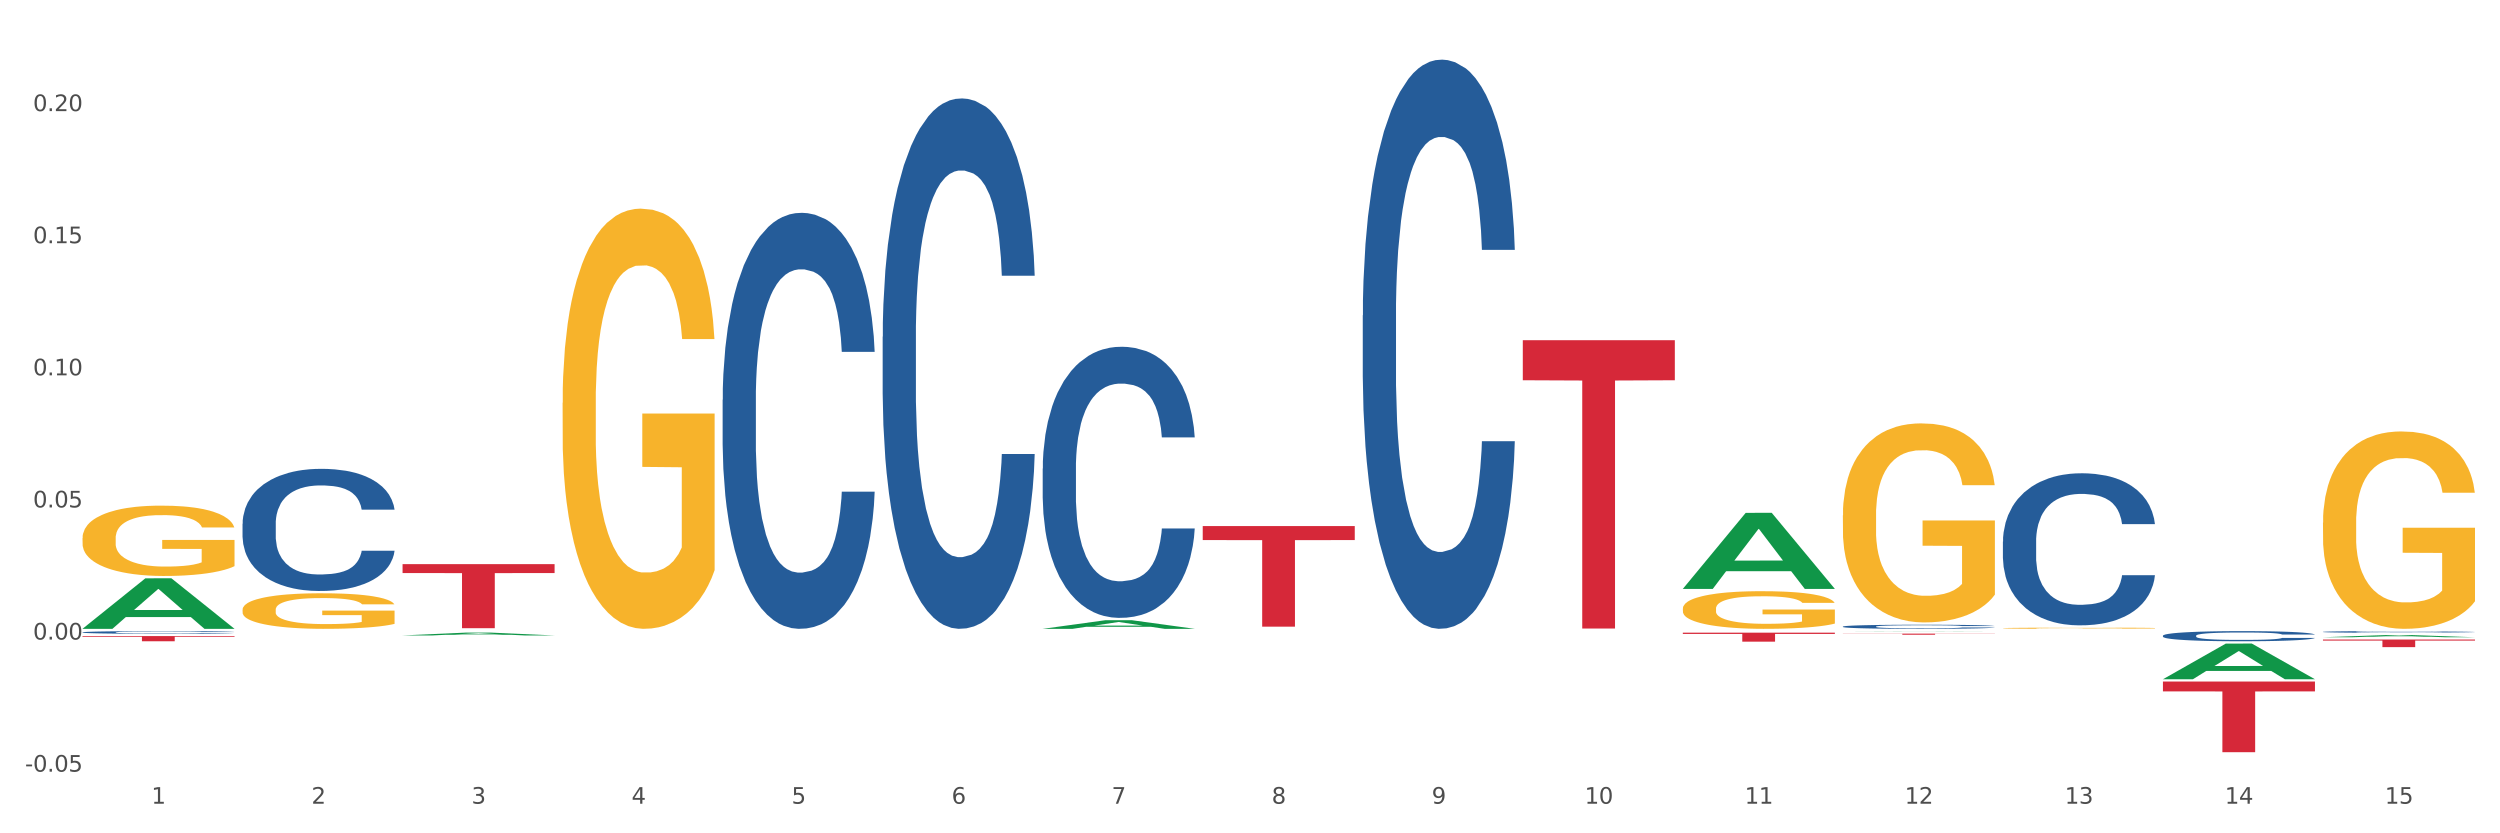 <?xml version="1.0" encoding="utf-8" standalone="no"?>
<!DOCTYPE svg PUBLIC "-//W3C//DTD SVG 1.1//EN"
  "http://www.w3.org/Graphics/SVG/1.1/DTD/svg11.dtd">
<svg xmlns:xlink="http://www.w3.org/1999/xlink" width="1080pt" height="360pt" viewBox="0 0 1080 360" xmlns="http://www.w3.org/2000/svg" version="1.1">
 <rect x="0" y="0" width="1080" height="360" fill="#333333" stroke="none"/>
 <defs>
  <style type="text/css">*{stroke-linejoin: round; stroke-linecap: butt}</style>
 </defs>
 <g id="figure_1">
  <g id="patch_1">
   <path d="M 0 360 
L 1080 360 
L 1080 0 
L 0 0 
z
" style="fill: #ffffff; stroke: #ffffff; stroke-linejoin: miter"/>
  </g>
  <g id="axes_1">
   <g id="matplotlib.axis_1">
    <g id="xtick_1">
     <g id="text_1">
      <!-- 1 -->
      <g style="fill: #4d4d4d" transform="translate(65.423 347.204) scale(0.096 -0.096)">
       <defs>
        <path id="DejaVuSans-31" d="M 794 531 
L 1825 531 
L 1825 4091 
L 703 3866 
L 703 4441 
L 1819 4666 
L 2450 4666 
L 2450 531 
L 3481 531 
L 3481 0 
L 794 0 
L 794 531 
z
" transform="scale(0.016)"/>
       </defs>
       <use xlink:href="#DejaVuSans-31"/>
      </g>
     </g>
    </g>
    <g id="xtick_2">
     <g id="text_2">
      <!-- 2 -->
      <g style="fill: #4d4d4d" transform="translate(134.558 347.204) scale(0.096 -0.096)">
       <defs>
        <path id="DejaVuSans-32" d="M 1228 531 
L 3431 531 
L 3431 0 
L 469 0 
L 469 531 
Q 828 903 1448 1529 
Q 2069 2156 2228 2338 
Q 2531 2678 2651 2914 
Q 2772 3150 2772 3378 
Q 2772 3750 2511 3984 
Q 2250 4219 1831 4219 
Q 1534 4219 1204 4116 
Q 875 4013 500 3803 
L 500 4441 
Q 881 4594 1212 4672 
Q 1544 4750 1819 4750 
Q 2544 4750 2975 4387 
Q 3406 4025 3406 3419 
Q 3406 3131 3298 2873 
Q 3191 2616 2906 2266 
Q 2828 2175 2409 1742 
Q 1991 1309 1228 531 
z
" transform="scale(0.016)"/>
       </defs>
       <use xlink:href="#DejaVuSans-32"/>
      </g>
     </g>
    </g>
    <g id="xtick_3">
     <g id="text_3">
      <!-- 3 -->
      <g style="fill: #4d4d4d" transform="translate(203.693 347.204) scale(0.096 -0.096)">
       <defs>
        <path id="DejaVuSans-33" d="M 2597 2516 
Q 3050 2419 3304 2112 
Q 3559 1806 3559 1356 
Q 3559 666 3084 287 
Q 2609 -91 1734 -91 
Q 1441 -91 1130 -33 
Q 819 25 488 141 
L 488 750 
Q 750 597 1062 519 
Q 1375 441 1716 441 
Q 2309 441 2620 675 
Q 2931 909 2931 1356 
Q 2931 1769 2642 2001 
Q 2353 2234 1838 2234 
L 1294 2234 
L 1294 2753 
L 1863 2753 
Q 2328 2753 2575 2939 
Q 2822 3125 2822 3475 
Q 2822 3834 2567 4026 
Q 2313 4219 1838 4219 
Q 1578 4219 1281 4162 
Q 984 4106 628 3988 
L 628 4550 
Q 988 4650 1302 4700 
Q 1616 4750 1894 4750 
Q 2613 4750 3031 4423 
Q 3450 4097 3450 3541 
Q 3450 3153 3228 2886 
Q 3006 2619 2597 2516 
z
" transform="scale(0.016)"/>
       </defs>
       <use xlink:href="#DejaVuSans-33"/>
      </g>
     </g>
    </g>
    <g id="xtick_4">
     <g id="text_4">
      <!-- 4 -->
      <g style="fill: #4d4d4d" transform="translate(272.827 347.204) scale(0.096 -0.096)">
       <defs>
        <path id="DejaVuSans-34" d="M 2419 4116 
L 825 1625 
L 2419 1625 
L 2419 4116 
z
M 2253 4666 
L 3047 4666 
L 3047 1625 
L 3713 1625 
L 3713 1100 
L 3047 1100 
L 3047 0 
L 2419 0 
L 2419 1100 
L 313 1100 
L 313 1709 
L 2253 4666 
z
" transform="scale(0.016)"/>
       </defs>
       <use xlink:href="#DejaVuSans-34"/>
      </g>
     </g>
    </g>
    <g id="xtick_5">
     <g id="text_5">
      <!-- 5 -->
      <g style="fill: #4d4d4d" transform="translate(341.962 347.204) scale(0.096 -0.096)">
       <defs>
        <path id="DejaVuSans-35" d="M 691 4666 
L 3169 4666 
L 3169 4134 
L 1269 4134 
L 1269 2991 
Q 1406 3038 1543 3061 
Q 1681 3084 1819 3084 
Q 2600 3084 3056 2656 
Q 3513 2228 3513 1497 
Q 3513 744 3044 326 
Q 2575 -91 1722 -91 
Q 1428 -91 1123 -41 
Q 819 9 494 109 
L 494 744 
Q 775 591 1075 516 
Q 1375 441 1709 441 
Q 2250 441 2565 725 
Q 2881 1009 2881 1497 
Q 2881 1984 2565 2268 
Q 2250 2553 1709 2553 
Q 1456 2553 1204 2497 
Q 953 2441 691 2322 
L 691 4666 
z
" transform="scale(0.016)"/>
       </defs>
       <use xlink:href="#DejaVuSans-35"/>
      </g>
     </g>
    </g>
    <g id="xtick_6">
     <g id="text_6">
      <!-- 6 -->
      <g style="fill: #4d4d4d" transform="translate(411.096 347.204) scale(0.096 -0.096)">
       <defs>
        <path id="DejaVuSans-36" d="M 2113 2584 
Q 1688 2584 1439 2293 
Q 1191 2003 1191 1497 
Q 1191 994 1439 701 
Q 1688 409 2113 409 
Q 2538 409 2786 701 
Q 3034 994 3034 1497 
Q 3034 2003 2786 2293 
Q 2538 2584 2113 2584 
z
M 3366 4563 
L 3366 3988 
Q 3128 4100 2886 4159 
Q 2644 4219 2406 4219 
Q 1781 4219 1451 3797 
Q 1122 3375 1075 2522 
Q 1259 2794 1537 2939 
Q 1816 3084 2150 3084 
Q 2853 3084 3261 2657 
Q 3669 2231 3669 1497 
Q 3669 778 3244 343 
Q 2819 -91 2113 -91 
Q 1303 -91 875 529 
Q 447 1150 447 2328 
Q 447 3434 972 4092 
Q 1497 4750 2381 4750 
Q 2619 4750 2861 4703 
Q 3103 4656 3366 4563 
z
" transform="scale(0.016)"/>
       </defs>
       <use xlink:href="#DejaVuSans-36"/>
      </g>
     </g>
    </g>
    <g id="xtick_7">
     <g id="text_7">
      <!-- 7 -->
      <g style="fill: #4d4d4d" transform="translate(480.231 347.204) scale(0.096 -0.096)">
       <defs>
        <path id="DejaVuSans-37" d="M 525 4666 
L 3525 4666 
L 3525 4397 
L 1831 0 
L 1172 0 
L 2766 4134 
L 525 4134 
L 525 4666 
z
" transform="scale(0.016)"/>
       </defs>
       <use xlink:href="#DejaVuSans-37"/>
      </g>
     </g>
    </g>
    <g id="xtick_8">
     <g id="text_8">
      <!-- 8 -->
      <g style="fill: #4d4d4d" transform="translate(549.365 347.204) scale(0.096 -0.096)">
       <defs>
        <path id="DejaVuSans-38" d="M 2034 2216 
Q 1584 2216 1326 1975 
Q 1069 1734 1069 1313 
Q 1069 891 1326 650 
Q 1584 409 2034 409 
Q 2484 409 2743 651 
Q 3003 894 3003 1313 
Q 3003 1734 2745 1975 
Q 2488 2216 2034 2216 
z
M 1403 2484 
Q 997 2584 770 2862 
Q 544 3141 544 3541 
Q 544 4100 942 4425 
Q 1341 4750 2034 4750 
Q 2731 4750 3128 4425 
Q 3525 4100 3525 3541 
Q 3525 3141 3298 2862 
Q 3072 2584 2669 2484 
Q 3125 2378 3379 2068 
Q 3634 1759 3634 1313 
Q 3634 634 3220 271 
Q 2806 -91 2034 -91 
Q 1263 -91 848 271 
Q 434 634 434 1313 
Q 434 1759 690 2068 
Q 947 2378 1403 2484 
z
M 1172 3481 
Q 1172 3119 1398 2916 
Q 1625 2713 2034 2713 
Q 2441 2713 2670 2916 
Q 2900 3119 2900 3481 
Q 2900 3844 2670 4047 
Q 2441 4250 2034 4250 
Q 1625 4250 1398 4047 
Q 1172 3844 1172 3481 
z
" transform="scale(0.016)"/>
       </defs>
       <use xlink:href="#DejaVuSans-38"/>
      </g>
     </g>
    </g>
    <g id="xtick_9">
     <g id="text_9">
      <!-- 9 -->
      <g style="fill: #4d4d4d" transform="translate(618.5 347.204) scale(0.096 -0.096)">
       <defs>
        <path id="DejaVuSans-39" d="M 703 97 
L 703 672 
Q 941 559 1184 500 
Q 1428 441 1663 441 
Q 2288 441 2617 861 
Q 2947 1281 2994 2138 
Q 2813 1869 2534 1725 
Q 2256 1581 1919 1581 
Q 1219 1581 811 2004 
Q 403 2428 403 3163 
Q 403 3881 828 4315 
Q 1253 4750 1959 4750 
Q 2769 4750 3195 4129 
Q 3622 3509 3622 2328 
Q 3622 1225 3098 567 
Q 2575 -91 1691 -91 
Q 1453 -91 1209 -44 
Q 966 3 703 97 
z
M 1959 2075 
Q 2384 2075 2632 2365 
Q 2881 2656 2881 3163 
Q 2881 3666 2632 3958 
Q 2384 4250 1959 4250 
Q 1534 4250 1286 3958 
Q 1038 3666 1038 3163 
Q 1038 2656 1286 2365 
Q 1534 2075 1959 2075 
z
" transform="scale(0.016)"/>
       </defs>
       <use xlink:href="#DejaVuSans-39"/>
      </g>
     </g>
    </g>
    <g id="xtick_10">
     <g id="text_10">
      <!-- 10 -->
      <g style="fill: #4d4d4d" transform="translate(684.58 347.204) scale(0.096 -0.096)">
       <defs>
        <path id="DejaVuSans-30" d="M 2034 4250 
Q 1547 4250 1301 3770 
Q 1056 3291 1056 2328 
Q 1056 1369 1301 889 
Q 1547 409 2034 409 
Q 2525 409 2770 889 
Q 3016 1369 3016 2328 
Q 3016 3291 2770 3770 
Q 2525 4250 2034 4250 
z
M 2034 4750 
Q 2819 4750 3233 4129 
Q 3647 3509 3647 2328 
Q 3647 1150 3233 529 
Q 2819 -91 2034 -91 
Q 1250 -91 836 529 
Q 422 1150 422 2328 
Q 422 3509 836 4129 
Q 1250 4750 2034 4750 
z
" transform="scale(0.016)"/>
       </defs>
       <use xlink:href="#DejaVuSans-31"/>
       <use xlink:href="#DejaVuSans-30" transform="translate(63.623 0)"/>
      </g>
     </g>
    </g>
    <g id="xtick_11">
     <g id="text_11">
      <!-- 11 -->
      <g style="fill: #4d4d4d" transform="translate(753.715 347.204) scale(0.096 -0.096)">
       <use xlink:href="#DejaVuSans-31"/>
       <use xlink:href="#DejaVuSans-31" transform="translate(63.623 0)"/>
      </g>
     </g>
    </g>
    <g id="xtick_12">
     <g id="text_12">
      <!-- 12 -->
      <g style="fill: #4d4d4d" transform="translate(822.849 347.204) scale(0.096 -0.096)">
       <use xlink:href="#DejaVuSans-31"/>
       <use xlink:href="#DejaVuSans-32" transform="translate(63.623 0)"/>
      </g>
     </g>
    </g>
    <g id="xtick_13">
     <g id="text_13">
      <!-- 13 -->
      <g style="fill: #4d4d4d" transform="translate(891.984 347.204) scale(0.096 -0.096)">
       <use xlink:href="#DejaVuSans-31"/>
       <use xlink:href="#DejaVuSans-33" transform="translate(63.623 0)"/>
      </g>
     </g>
    </g>
    <g id="xtick_14">
     <g id="text_14">
      <!-- 14 -->
      <g style="fill: #4d4d4d" transform="translate(961.119 347.204) scale(0.096 -0.096)">
       <use xlink:href="#DejaVuSans-31"/>
       <use xlink:href="#DejaVuSans-34" transform="translate(63.623 0)"/>
      </g>
     </g>
    </g>
    <g id="xtick_15">
     <g id="text_15">
      <!-- 15 -->
      <g style="fill: #4d4d4d" transform="translate(1030.253 347.204) scale(0.096 -0.096)">
       <use xlink:href="#DejaVuSans-31"/>
       <use xlink:href="#DejaVuSans-35" transform="translate(63.623 0)"/>
      </g>
     </g>
    </g>
    <g id="xtick_16"/>
    <g id="xtick_17"/>
    <g id="xtick_18"/>
    <g id="xtick_19"/>
    <g id="xtick_20"/>
    <g id="xtick_21"/>
    <g id="xtick_22"/>
    <g id="xtick_23"/>
    <g id="xtick_24"/>
    <g id="xtick_25"/>
    <g id="xtick_26"/>
    <g id="xtick_27"/>
    <g id="xtick_28"/>
    <g id="xtick_29"/>
   </g>
   <g id="matplotlib.axis_2">
    <g id="ytick_1">
     <g id="text_16">
      <!-- -0.05 -->
      <g style="fill: #4d4d4d" transform="translate(10.8 333.365) scale(0.096 -0.096)">
       <defs>
        <path id="DejaVuSans-2d" d="M 313 2009 
L 1997 2009 
L 1997 1497 
L 313 1497 
L 313 2009 
z
" transform="scale(0.016)"/>
        <path id="DejaVuSans-2e" d="M 684 794 
L 1344 794 
L 1344 0 
L 684 0 
L 684 794 
z
" transform="scale(0.016)"/>
       </defs>
       <use xlink:href="#DejaVuSans-2d"/>
       <use xlink:href="#DejaVuSans-30" transform="translate(36.084 0)"/>
       <use xlink:href="#DejaVuSans-2e" transform="translate(99.707 0)"/>
       <use xlink:href="#DejaVuSans-30" transform="translate(131.494 0)"/>
       <use xlink:href="#DejaVuSans-35" transform="translate(195.117 0)"/>
      </g>
     </g>
    </g>
    <g id="ytick_2">
     <g id="text_17">
      <!-- 0.00 -->
      <g style="fill: #4d4d4d" transform="translate(14.264 276.292) scale(0.096 -0.096)">
       <use xlink:href="#DejaVuSans-30"/>
       <use xlink:href="#DejaVuSans-2e" transform="translate(63.623 0)"/>
       <use xlink:href="#DejaVuSans-30" transform="translate(95.41 0)"/>
       <use xlink:href="#DejaVuSans-30" transform="translate(159.033 0)"/>
      </g>
     </g>
    </g>
    <g id="ytick_3">
     <g id="text_18">
      <!-- 0.05 -->
      <g style="fill: #4d4d4d" transform="translate(14.264 219.219) scale(0.096 -0.096)">
       <use xlink:href="#DejaVuSans-30"/>
       <use xlink:href="#DejaVuSans-2e" transform="translate(63.623 0)"/>
       <use xlink:href="#DejaVuSans-30" transform="translate(95.41 0)"/>
       <use xlink:href="#DejaVuSans-35" transform="translate(159.033 0)"/>
      </g>
     </g>
    </g>
    <g id="ytick_4">
     <g id="text_19">
      <!-- 0.10 -->
      <g style="fill: #4d4d4d" transform="translate(14.264 162.146) scale(0.096 -0.096)">
       <use xlink:href="#DejaVuSans-30"/>
       <use xlink:href="#DejaVuSans-2e" transform="translate(63.623 0)"/>
       <use xlink:href="#DejaVuSans-31" transform="translate(95.41 0)"/>
       <use xlink:href="#DejaVuSans-30" transform="translate(159.033 0)"/>
      </g>
     </g>
    </g>
    <g id="ytick_5">
     <g id="text_20">
      <!-- 0.15 -->
      <g style="fill: #4d4d4d" transform="translate(14.264 105.073) scale(0.096 -0.096)">
       <use xlink:href="#DejaVuSans-30"/>
       <use xlink:href="#DejaVuSans-2e" transform="translate(63.623 0)"/>
       <use xlink:href="#DejaVuSans-31" transform="translate(95.41 0)"/>
       <use xlink:href="#DejaVuSans-35" transform="translate(159.033 0)"/>
      </g>
     </g>
    </g>
    <g id="ytick_6">
     <g id="text_21">
      <!-- 0.20 -->
      <g style="fill: #4d4d4d" transform="translate(14.264 48) scale(0.096 -0.096)">
       <use xlink:href="#DejaVuSans-30"/>
       <use xlink:href="#DejaVuSans-2e" transform="translate(63.623 0)"/>
       <use xlink:href="#DejaVuSans-32" transform="translate(95.41 0)"/>
       <use xlink:href="#DejaVuSans-30" transform="translate(159.033 0)"/>
      </g>
     </g>
    </g>
    <g id="ytick_7"/>
    <g id="ytick_8"/>
    <g id="ytick_9"/>
    <g id="ytick_10"/>
    <g id="ytick_11"/>
    <g id="ytick_12"/>
   </g>
   <g id="PolyCollection_1">
    <path d="M 35.639 271.616 
L 35.706 271.596 
L 62.79 249.832 
L 74.03 249.811 
L 101.316 271.657 
L 88.316 271.657 
L 82.425 266.57 
L 54.462 266.57 
L 54.259 266.652 
L 48.571 271.657 
L 35.639 271.657 
L 35.639 271.616 
L 57.983 263.534 
L 78.905 263.514 
L 68.545 254.468 
L 68.41 254.427 
L 68.274 254.488 
L 57.915 263.514 
L 57.983 263.534 
L 35.639 271.616 
z
" clip-path="url(#pdcd7ca8444)" style="fill: #109648"/>
    <path d="M 726.984 262.91 
L 727.062 262.895 
L 727.062 262.361 
L 727.217 261.9 
L 727.992 260.787 
L 729.155 259.866 
L 730.008 259.376 
L 730.861 258.975 
L 731.869 258.574 
L 733.11 258.158 
L 735.358 257.549 
L 736.754 257.237 
L 738.46 256.91 
L 741.562 256.435 
L 743.811 256.168 
L 746.137 255.945 
L 749.936 255.678 
L 752.418 255.559 
L 755.054 255.47 
L 758.233 255.411 
L 760.637 255.396 
L 765.91 255.44 
L 770.407 255.574 
L 772.579 255.678 
L 775.37 255.856 
L 776.843 255.975 
L 779.247 256.212 
L 781.728 256.524 
L 783.434 256.792 
L 785.993 257.297 
L 787.932 257.801 
L 789.715 258.425 
L 790.646 258.856 
L 791.344 259.257 
L 791.964 259.717 
L 792.584 260.445 
L 778.627 260.445 
L 778.084 259.925 
L 777.231 259.435 
L 775.99 258.96 
L 774.905 258.663 
L 773.044 258.292 
L 771.338 258.054 
L 769.554 257.876 
L 767.383 257.727 
L 765.677 257.653 
L 763.274 257.594 
L 758.543 257.608 
L 755.364 257.727 
L 753.193 257.876 
L 751.797 258.009 
L 750.557 258.158 
L 749.161 258.366 
L 747.533 258.678 
L 746.369 258.96 
L 745.206 259.316 
L 744.276 259.673 
L 743.423 260.089 
L 742.725 260.534 
L 742.182 260.994 
L 741.717 261.559 
L 741.329 262.494 
L 741.329 264.529 
L 741.484 264.989 
L 741.872 265.598 
L 742.337 266.059 
L 743.113 266.608 
L 743.811 266.979 
L 745.129 267.514 
L 746.602 267.96 
L 747.765 268.242 
L 748.928 268.479 
L 750.944 268.806 
L 753.193 269.073 
L 755.132 269.237 
L 757.768 269.385 
L 759.552 269.445 
L 761.102 269.474 
L 764.902 269.474 
L 767.616 269.43 
L 770.64 269.326 
L 772.966 269.192 
L 774.905 269.029 
L 777.076 268.761 
L 778.472 268.509 
L 778.472 265.405 
L 761.413 265.39 
L 761.413 263.326 
L 792.662 263.326 
L 792.662 269.385 
L 791.344 269.697 
L 789.87 269.979 
L 788.319 270.232 
L 785.993 270.544 
L 783.202 270.841 
L 780.72 271.048 
L 778.084 271.227 
L 774.982 271.39 
L 770.95 271.539 
L 768.469 271.598 
L 765.367 271.643 
L 761.723 271.657 
L 758.543 271.628 
L 755.442 271.553 
L 752.185 271.42 
L 749.006 271.227 
L 746.602 271.034 
L 744.198 270.796 
L 741.639 270.484 
L 739.623 270.187 
L 738.072 269.92 
L 736.367 269.578 
L 734.506 269.133 
L 733.11 268.732 
L 731.869 268.316 
L 730.551 267.781 
L 729.62 267.321 
L 728.69 266.742 
L 728.147 266.311 
L 727.527 265.643 
L 727.062 264.707 
L 726.984 262.91 
z
" clip-path="url(#pdcd7ca8444)" style="fill: #f7b32b"/>
    <path d="M 796.119 222.636 
L 796.196 222.558 
L 796.196 219.731 
L 796.351 217.296 
L 797.127 211.406 
L 798.29 206.537 
L 799.143 203.946 
L 799.996 201.826 
L 801.004 199.705 
L 802.244 197.506 
L 804.493 194.287 
L 805.889 192.637 
L 807.595 190.91 
L 810.696 188.397 
L 812.945 186.983 
L 815.271 185.805 
L 819.071 184.392 
L 821.552 183.763 
L 824.189 183.292 
L 827.368 182.978 
L 829.772 182.9 
L 835.044 183.135 
L 839.542 183.842 
L 841.713 184.392 
L 844.505 185.334 
L 845.978 185.962 
L 848.382 187.219 
L 850.863 188.868 
L 852.569 190.281 
L 855.128 192.952 
L 857.066 195.622 
L 858.85 198.92 
L 859.78 201.197 
L 860.478 203.318 
L 861.098 205.752 
L 861.719 209.6 
L 847.761 209.6 
L 847.219 206.852 
L 846.366 204.26 
L 845.125 201.747 
L 844.039 200.176 
L 842.178 198.213 
L 840.472 196.957 
L 838.689 196.014 
L 836.518 195.229 
L 834.812 194.836 
L 832.408 194.522 
L 827.678 194.601 
L 824.499 195.229 
L 822.328 196.014 
L 820.932 196.721 
L 819.691 197.506 
L 818.295 198.606 
L 816.667 200.255 
L 815.504 201.747 
L 814.341 203.632 
L 813.41 205.517 
L 812.557 207.715 
L 811.859 210.071 
L 811.317 212.506 
L 810.851 215.49 
L 810.464 220.438 
L 810.464 231.196 
L 810.619 233.631 
L 811.007 236.851 
L 811.472 239.285 
L 812.247 242.191 
L 812.945 244.154 
L 814.263 246.981 
L 815.737 249.337 
L 816.9 250.829 
L 818.063 252.086 
L 820.079 253.813 
L 822.328 255.227 
L 824.266 256.091 
L 826.903 256.876 
L 828.686 257.19 
L 830.237 257.347 
L 834.036 257.347 
L 836.75 257.112 
L 839.775 256.562 
L 842.101 255.855 
L 844.039 254.991 
L 846.21 253.578 
L 847.606 252.243 
L 847.606 235.83 
L 830.547 235.751 
L 830.547 224.835 
L 861.796 224.835 
L 861.796 256.876 
L 860.478 258.525 
L 859.005 260.017 
L 857.454 261.352 
L 855.128 263.002 
L 852.336 264.572 
L 849.855 265.672 
L 847.219 266.614 
L 844.117 267.478 
L 840.085 268.263 
L 837.603 268.577 
L 834.502 268.813 
L 830.857 268.891 
L 827.678 268.734 
L 824.576 268.342 
L 821.32 267.635 
L 818.14 266.614 
L 815.737 265.593 
L 813.333 264.337 
L 810.774 262.687 
L 808.758 261.117 
L 807.207 259.703 
L 805.501 257.897 
L 803.64 255.541 
L 802.244 253.421 
L 801.004 251.222 
L 799.685 248.395 
L 798.755 245.96 
L 797.824 242.897 
L 797.282 240.62 
L 796.661 237.086 
L 796.196 232.139 
L 796.119 222.636 
z
" clip-path="url(#pdcd7ca8444)" style="fill: #f7b32b"/>
    <path d="M 865.253 271.381 
L 865.331 271.381 
L 865.331 271.364 
L 865.486 271.349 
L 866.261 271.314 
L 867.424 271.285 
L 868.277 271.269 
L 869.13 271.257 
L 870.138 271.244 
L 871.379 271.231 
L 873.628 271.212 
L 875.023 271.202 
L 876.729 271.192 
L 879.831 271.177 
L 882.08 271.168 
L 884.406 271.161 
L 888.205 271.153 
L 890.687 271.149 
L 893.323 271.146 
L 896.502 271.144 
L 898.906 271.144 
L 904.179 271.145 
L 908.676 271.149 
L 910.848 271.153 
L 913.639 271.158 
L 915.112 271.162 
L 917.516 271.17 
L 919.998 271.179 
L 921.703 271.188 
L 924.262 271.204 
L 926.201 271.22 
L 927.984 271.239 
L 928.915 271.253 
L 929.613 271.266 
L 930.233 271.28 
L 930.853 271.303 
L 916.896 271.303 
L 916.353 271.287 
L 915.5 271.271 
L 914.259 271.256 
L 913.174 271.247 
L 911.313 271.235 
L 909.607 271.228 
L 907.823 271.222 
L 905.652 271.217 
L 903.946 271.215 
L 901.543 271.213 
L 896.813 271.214 
L 893.633 271.217 
L 891.462 271.222 
L 890.066 271.226 
L 888.826 271.231 
L 887.43 271.238 
L 885.802 271.247 
L 884.639 271.256 
L 883.475 271.268 
L 882.545 271.279 
L 881.692 271.292 
L 880.994 271.306 
L 880.451 271.321 
L 879.986 271.338 
L 879.598 271.368 
L 879.598 271.432 
L 879.753 271.447 
L 880.141 271.466 
L 880.606 271.481 
L 881.382 271.498 
L 882.08 271.51 
L 883.398 271.527 
L 884.871 271.541 
L 886.034 271.549 
L 887.197 271.557 
L 889.213 271.567 
L 891.462 271.576 
L 893.401 271.581 
L 896.037 271.586 
L 897.821 271.587 
L 899.371 271.588 
L 903.171 271.588 
L 905.885 271.587 
L 908.909 271.584 
L 911.235 271.58 
L 913.174 271.574 
L 915.345 271.566 
L 916.741 271.558 
L 916.741 271.46 
L 899.682 271.459 
L 899.682 271.394 
L 930.931 271.394 
L 930.931 271.586 
L 929.613 271.595 
L 928.139 271.604 
L 926.589 271.612 
L 924.262 271.622 
L 921.471 271.632 
L 918.989 271.638 
L 916.353 271.644 
L 913.251 271.649 
L 909.219 271.654 
L 906.738 271.656 
L 903.636 271.657 
L 899.992 271.657 
L 896.813 271.656 
L 893.711 271.654 
L 890.454 271.65 
L 887.275 271.644 
L 884.871 271.638 
L 882.467 271.63 
L 879.908 271.62 
L 877.892 271.611 
L 876.342 271.602 
L 874.636 271.592 
L 872.775 271.578 
L 871.379 271.565 
L 870.138 271.552 
L 868.82 271.535 
L 867.889 271.52 
L 866.959 271.502 
L 866.416 271.489 
L 865.796 271.467 
L 865.331 271.438 
L 865.253 271.381 
z
" clip-path="url(#pdcd7ca8444)" style="fill: #f7b32b"/>
    <path d="M 1003.522 225.786 
L 1003.6 225.708 
L 1003.6 222.905 
L 1003.755 220.49 
L 1004.53 214.649 
L 1005.693 209.821 
L 1006.546 207.251 
L 1007.399 205.148 
L 1008.407 203.045 
L 1009.648 200.865 
L 1011.897 197.672 
L 1013.292 196.036 
L 1014.998 194.323 
L 1018.1 191.831 
L 1020.349 190.429 
L 1022.675 189.261 
L 1026.475 187.859 
L 1028.956 187.236 
L 1031.592 186.768 
L 1034.771 186.457 
L 1037.175 186.379 
L 1042.448 186.613 
L 1046.946 187.314 
L 1049.117 187.859 
L 1051.908 188.793 
L 1053.381 189.416 
L 1055.785 190.662 
L 1058.267 192.298 
L 1059.973 193.7 
L 1062.531 196.348 
L 1064.47 198.996 
L 1066.253 202.267 
L 1067.184 204.525 
L 1067.882 206.628 
L 1068.502 209.042 
L 1069.122 212.858 
L 1055.165 212.858 
L 1054.622 210.132 
L 1053.769 207.562 
L 1052.529 205.07 
L 1051.443 203.513 
L 1049.582 201.566 
L 1047.876 200.32 
L 1046.093 199.385 
L 1043.921 198.606 
L 1042.215 198.217 
L 1039.812 197.905 
L 1035.082 197.983 
L 1031.902 198.606 
L 1029.731 199.385 
L 1028.336 200.086 
L 1027.095 200.865 
L 1025.699 201.955 
L 1024.071 203.59 
L 1022.908 205.07 
L 1021.744 206.939 
L 1020.814 208.808 
L 1019.961 210.989 
L 1019.263 213.325 
L 1018.72 215.74 
L 1018.255 218.699 
L 1017.867 223.606 
L 1017.867 234.275 
L 1018.022 236.689 
L 1018.41 239.882 
L 1018.875 242.297 
L 1019.651 245.178 
L 1020.349 247.125 
L 1021.667 249.929 
L 1023.14 252.265 
L 1024.303 253.745 
L 1025.466 254.991 
L 1027.483 256.704 
L 1029.731 258.106 
L 1031.67 258.963 
L 1034.306 259.742 
L 1036.09 260.053 
L 1037.641 260.209 
L 1041.44 260.209 
L 1044.154 259.975 
L 1047.178 259.43 
L 1049.504 258.729 
L 1051.443 257.873 
L 1053.614 256.471 
L 1055.01 255.147 
L 1055.01 238.87 
L 1037.951 238.792 
L 1037.951 227.967 
L 1069.2 227.967 
L 1069.2 259.742 
L 1067.882 261.377 
L 1066.408 262.857 
L 1064.858 264.181 
L 1062.531 265.816 
L 1059.74 267.374 
L 1057.259 268.464 
L 1054.622 269.399 
L 1051.52 270.256 
L 1047.488 271.034 
L 1045.007 271.346 
L 1041.905 271.579 
L 1038.261 271.657 
L 1035.082 271.502 
L 1031.98 271.112 
L 1028.723 270.411 
L 1025.544 269.399 
L 1023.14 268.386 
L 1020.736 267.14 
L 1018.178 265.505 
L 1016.161 263.947 
L 1014.611 262.545 
L 1012.905 260.754 
L 1011.044 258.418 
L 1009.648 256.315 
L 1008.407 254.134 
L 1007.089 251.331 
L 1006.159 248.916 
L 1005.228 245.879 
L 1004.685 243.621 
L 1004.065 240.116 
L 1003.6 235.21 
L 1003.522 225.786 
z
" clip-path="url(#pdcd7ca8444)" style="fill: #f7b32b"/>
    <path d="M 1003.522 276.28 
L 1069.2 276.28 
L 1069.2 276.737 
L 1043.365 276.74 
L 1043.365 279.563 
L 1029.202 279.563 
L 1029.202 276.74 
L 1003.522 276.737 
L 1003.522 276.283 
L 1003.522 276.28 
z
" clip-path="url(#pdcd7ca8444)" style="fill: #d62839"/>
    <path d="M 934.388 294.433 
L 1000.065 294.433 
L 1000.065 298.674 
L 974.23 298.703 
L 974.23 324.95 
L 960.067 324.95 
L 960.067 298.703 
L 934.388 298.674 
L 934.388 294.462 
L 934.388 294.433 
z
" clip-path="url(#pdcd7ca8444)" style="fill: #d62839"/>
    <path d="M 796.119 273.728 
L 861.796 273.728 
L 861.796 273.794 
L 835.961 273.794 
L 835.961 274.202 
L 821.798 274.202 
L 821.798 273.794 
L 796.119 273.794 
L 796.119 273.728 
L 796.119 273.728 
z
" clip-path="url(#pdcd7ca8444)" style="fill: #d62839"/>
    <path d="M 726.984 273.314 
L 792.662 273.314 
L 792.662 273.855 
L 766.826 273.859 
L 766.826 277.208 
L 752.664 277.208 
L 752.664 273.859 
L 726.984 273.855 
L 726.984 273.317 
L 726.984 273.314 
z
" clip-path="url(#pdcd7ca8444)" style="fill: #d62839"/>
    <path d="M 657.849 146.952 
L 723.527 146.952 
L 723.527 164.266 
L 697.692 164.383 
L 697.692 271.54 
L 683.529 271.54 
L 683.529 164.383 
L 657.849 164.266 
L 657.849 147.069 
L 657.849 146.952 
z
" clip-path="url(#pdcd7ca8444)" style="fill: #d62839"/>
    <path d="M 519.58 227.27 
L 585.258 227.27 
L 585.258 233.307 
L 559.423 233.348 
L 559.423 270.712 
L 545.26 270.712 
L 545.26 233.348 
L 519.58 233.307 
L 519.58 227.311 
L 519.58 227.27 
z
" clip-path="url(#pdcd7ca8444)" style="fill: #d62839"/>
    <path d="M 243.042 174.009 
L 243.12 173.843 
L 243.12 167.875 
L 243.275 162.736 
L 244.05 150.302 
L 245.213 140.023 
L 246.066 134.552 
L 246.919 130.076 
L 247.927 125.599 
L 249.168 120.957 
L 251.417 114.16 
L 252.812 110.679 
L 254.518 107.031 
L 257.62 101.726 
L 259.869 98.742 
L 262.195 96.255 
L 265.994 93.271 
L 268.476 91.945 
L 271.112 90.95 
L 274.291 90.287 
L 276.695 90.121 
L 281.968 90.618 
L 286.465 92.111 
L 288.637 93.271 
L 291.428 95.261 
L 292.901 96.587 
L 295.305 99.239 
L 297.787 102.721 
L 299.493 105.705 
L 302.051 111.342 
L 303.99 116.979 
L 305.773 123.942 
L 306.704 128.749 
L 307.402 133.226 
L 308.022 138.365 
L 308.642 146.489 
L 294.685 146.489 
L 294.142 140.686 
L 293.289 135.215 
L 292.049 129.91 
L 290.963 126.594 
L 289.102 122.45 
L 287.396 119.797 
L 285.613 117.807 
L 283.441 116.15 
L 281.735 115.321 
L 279.332 114.658 
L 274.602 114.823 
L 271.422 116.15 
L 269.251 117.807 
L 267.855 119.3 
L 266.615 120.957 
L 265.219 123.278 
L 263.591 126.76 
L 262.428 129.91 
L 261.264 133.889 
L 260.334 137.868 
L 259.481 142.51 
L 258.783 147.483 
L 258.24 152.623 
L 257.775 158.923 
L 257.387 169.367 
L 257.387 192.08 
L 257.542 197.219 
L 257.93 204.016 
L 258.395 209.156 
L 259.171 215.29 
L 259.869 219.435 
L 261.187 225.403 
L 262.66 230.377 
L 263.823 233.526 
L 264.986 236.179 
L 267.003 239.826 
L 269.251 242.811 
L 271.19 244.634 
L 273.826 246.292 
L 275.61 246.955 
L 277.16 247.287 
L 280.96 247.287 
L 283.674 246.789 
L 286.698 245.629 
L 289.024 244.137 
L 290.963 242.313 
L 293.134 239.329 
L 294.53 236.511 
L 294.53 201.861 
L 277.471 201.695 
L 277.471 178.651 
L 308.72 178.651 
L 308.72 246.292 
L 307.402 249.774 
L 305.928 252.924 
L 304.378 255.742 
L 302.051 259.223 
L 299.26 262.539 
L 296.779 264.86 
L 294.142 266.85 
L 291.04 268.673 
L 287.008 270.331 
L 284.527 270.994 
L 281.425 271.492 
L 277.781 271.657 
L 274.602 271.326 
L 271.5 270.497 
L 268.243 269.005 
L 265.064 266.85 
L 262.66 264.694 
L 260.256 262.042 
L 257.698 258.56 
L 255.681 255.245 
L 254.131 252.26 
L 252.425 248.447 
L 250.564 243.474 
L 249.168 238.997 
L 247.927 234.355 
L 246.609 228.387 
L 245.679 223.248 
L 244.748 216.782 
L 244.205 211.974 
L 243.585 204.514 
L 243.12 194.069 
L 243.042 174.009 
z
" clip-path="url(#pdcd7ca8444)" style="fill: #f7b32b"/>
    <path d="M 35.639 274.782 
L 101.316 274.782 
L 101.316 275.095 
L 75.481 275.097 
L 75.481 277.033 
L 61.318 277.033 
L 61.318 275.097 
L 35.639 275.095 
L 35.639 274.785 
L 35.639 274.782 
z
" clip-path="url(#pdcd7ca8444)" style="fill: #d62839"/>
    <path d="M 35.639 273.162 
L 35.716 273.161 
L 35.716 273.131 
L 35.949 273.091 
L 36.803 273.018 
L 37.89 272.962 
L 39.753 272.897 
L 40.762 272.87 
L 42.082 272.839 
L 44.799 272.79 
L 47.905 272.748 
L 50.078 272.725 
L 51.709 272.71 
L 55.357 272.684 
L 57.453 272.672 
L 59.627 272.663 
L 61.49 272.656 
L 64.596 272.649 
L 67.08 272.646 
L 69.952 272.645 
L 72.359 272.646 
L 75.542 272.65 
L 80.2 272.663 
L 81.986 272.67 
L 84.392 272.683 
L 86.877 272.7 
L 88.895 272.716 
L 91.224 272.74 
L 93.631 272.772 
L 95.96 272.812 
L 97.59 272.849 
L 98.91 272.888 
L 100.074 272.935 
L 100.928 272.986 
L 101.316 273.029 
L 87.109 273.029 
L 86.721 272.99 
L 85.945 272.948 
L 85.169 272.92 
L 84.315 272.897 
L 82.995 272.871 
L 81.83 272.854 
L 79.89 272.834 
L 78.104 272.821 
L 76.629 272.814 
L 74.843 272.808 
L 71.039 272.801 
L 68.322 272.801 
L 66.614 272.804 
L 64.518 272.809 
L 62.733 272.816 
L 60.636 272.829 
L 59.006 272.842 
L 57.376 272.86 
L 56.444 272.873 
L 55.047 272.896 
L 54.115 272.915 
L 52.873 272.947 
L 52.174 272.97 
L 50.932 273.03 
L 50.389 273.074 
L 50.156 273.105 
L 50.001 273.139 
L 50.001 273.302 
L 50.466 273.376 
L 50.855 273.407 
L 51.476 273.443 
L 52.64 273.489 
L 54.348 273.534 
L 56.134 273.567 
L 57.609 273.587 
L 59.006 273.602 
L 60.404 273.613 
L 62.111 273.624 
L 63.509 273.63 
L 65.605 273.636 
L 68.089 273.64 
L 70.03 273.64 
L 73.989 273.634 
L 75.775 273.629 
L 77.483 273.622 
L 79.346 273.61 
L 80.821 273.597 
L 81.675 273.588 
L 83.072 273.568 
L 84.159 273.547 
L 85.091 273.523 
L 85.712 273.502 
L 86.411 273.47 
L 86.954 273.435 
L 87.109 273.416 
L 101.316 273.416 
L 101.006 273.454 
L 100.462 273.49 
L 99.375 273.54 
L 98.522 273.568 
L 97.202 273.603 
L 95.804 273.632 
L 93.864 273.665 
L 92.078 273.689 
L 90.215 273.71 
L 88.196 273.729 
L 84.548 273.755 
L 83.228 273.762 
L 80.433 273.775 
L 78.259 273.782 
L 75.076 273.79 
L 71.816 273.794 
L 68.4 273.795 
L 65.372 273.793 
L 62.034 273.787 
L 59.938 273.78 
L 57.609 273.771 
L 54.892 273.756 
L 52.33 273.738 
L 49.923 273.717 
L 47.672 273.693 
L 45.576 273.666 
L 42.858 273.621 
L 40.84 273.576 
L 39.365 273.536 
L 38.356 273.501 
L 37.346 273.457 
L 36.803 273.426 
L 35.949 273.353 
L 35.639 273.285 
L 35.639 273.162 
z
" clip-path="url(#pdcd7ca8444)" style="fill: #255c99"/>
    <path d="M 104.773 226.247 
L 104.851 226.199 
L 104.851 224.85 
L 105.084 223.018 
L 105.938 219.645 
L 107.024 217.091 
L 108.888 214.103 
L 109.897 212.85 
L 111.217 211.452 
L 113.934 209.187 
L 117.039 207.259 
L 119.213 206.199 
L 120.843 205.524 
L 124.492 204.319 
L 126.588 203.789 
L 128.762 203.356 
L 130.625 203.066 
L 133.73 202.729 
L 136.215 202.584 
L 139.087 202.536 
L 141.494 202.584 
L 144.677 202.777 
L 149.335 203.356 
L 151.12 203.693 
L 153.527 204.271 
L 156.011 205.042 
L 158.03 205.813 
L 160.359 206.922 
L 162.765 208.368 
L 165.094 210.199 
L 166.724 211.886 
L 168.044 213.669 
L 169.209 215.838 
L 170.063 218.199 
L 170.451 220.175 
L 156.244 220.175 
L 155.856 218.392 
L 155.079 216.464 
L 154.303 215.163 
L 153.449 214.103 
L 152.129 212.898 
L 150.965 212.127 
L 149.024 211.211 
L 147.238 210.633 
L 145.763 210.295 
L 143.978 210.006 
L 140.174 209.717 
L 137.457 209.717 
L 135.749 209.813 
L 133.653 210.054 
L 131.867 210.392 
L 129.771 210.97 
L 128.141 211.597 
L 126.51 212.416 
L 125.579 212.994 
L 124.181 214.054 
L 123.25 214.922 
L 122.008 216.416 
L 121.309 217.476 
L 120.067 220.223 
L 119.523 222.247 
L 119.29 223.645 
L 119.135 225.187 
L 119.135 232.705 
L 119.601 236.079 
L 119.989 237.524 
L 120.61 239.163 
L 121.775 241.283 
L 123.483 243.356 
L 125.268 244.85 
L 126.743 245.765 
L 128.141 246.44 
L 129.538 246.97 
L 131.246 247.452 
L 132.643 247.741 
L 134.74 248.03 
L 137.224 248.175 
L 139.165 248.175 
L 143.124 247.934 
L 144.909 247.693 
L 146.617 247.356 
L 148.481 246.826 
L 149.956 246.247 
L 150.81 245.813 
L 152.207 244.898 
L 153.294 243.934 
L 154.225 242.826 
L 154.847 241.862 
L 155.545 240.416 
L 156.089 238.777 
L 156.244 237.91 
L 170.451 237.91 
L 170.14 239.645 
L 169.597 241.332 
L 168.51 243.597 
L 167.656 244.898 
L 166.336 246.488 
L 164.939 247.838 
L 162.998 249.332 
L 161.213 250.44 
L 159.349 251.404 
L 157.331 252.271 
L 153.682 253.476 
L 152.362 253.814 
L 149.567 254.392 
L 147.394 254.729 
L 144.211 255.067 
L 140.95 255.259 
L 137.534 255.307 
L 134.507 255.211 
L 131.168 254.922 
L 129.072 254.633 
L 126.743 254.199 
L 124.026 253.524 
L 121.464 252.705 
L 119.058 251.741 
L 116.806 250.633 
L 114.71 249.38 
L 111.993 247.307 
L 109.974 245.283 
L 108.499 243.404 
L 107.49 241.813 
L 106.481 239.789 
L 105.938 238.392 
L 105.084 235.018 
L 104.773 231.886 
L 104.773 226.247 
z
" clip-path="url(#pdcd7ca8444)" style="fill: #255c99"/>
    <path d="M 312.177 172.689 
L 312.254 172.524 
L 312.254 167.929 
L 312.487 161.692 
L 313.341 150.203 
L 314.428 141.504 
L 316.291 131.329 
L 317.3 127.061 
L 318.62 122.302 
L 321.337 114.588 
L 324.443 108.022 
L 326.616 104.412 
L 328.247 102.114 
L 331.896 98.011 
L 333.992 96.205 
L 336.165 94.728 
L 338.029 93.743 
L 341.134 92.594 
L 343.618 92.102 
L 346.491 91.938 
L 348.897 92.102 
L 352.08 92.759 
L 356.738 94.728 
L 358.524 95.877 
L 360.93 97.847 
L 363.415 100.473 
L 365.433 103.099 
L 367.762 106.874 
L 370.169 111.797 
L 372.498 118.034 
L 374.128 123.779 
L 375.448 129.851 
L 376.612 137.237 
L 377.466 145.279 
L 377.855 152.009 
L 363.648 152.009 
L 363.259 145.936 
L 362.483 139.371 
L 361.707 134.939 
L 360.853 131.329 
L 359.533 127.225 
L 358.369 124.599 
L 356.428 121.481 
L 354.642 119.511 
L 353.167 118.362 
L 351.382 117.378 
L 347.578 116.393 
L 344.86 116.393 
L 343.152 116.721 
L 341.056 117.542 
L 339.271 118.691 
L 337.175 120.66 
L 335.544 122.794 
L 333.914 125.584 
L 332.982 127.554 
L 331.585 131.164 
L 330.653 134.119 
L 329.411 139.207 
L 328.713 142.817 
L 327.47 152.173 
L 326.927 159.066 
L 326.694 163.826 
L 326.539 169.078 
L 326.539 194.682 
L 327.005 206.171 
L 327.393 211.094 
L 328.014 216.675 
L 329.178 223.896 
L 330.886 230.954 
L 332.672 236.042 
L 334.147 239.16 
L 335.544 241.458 
L 336.942 243.263 
L 338.65 244.905 
L 340.047 245.889 
L 342.143 246.874 
L 344.627 247.367 
L 346.568 247.367 
L 350.528 246.546 
L 352.313 245.725 
L 354.021 244.576 
L 355.884 242.771 
L 357.359 240.801 
L 358.213 239.324 
L 359.611 236.206 
L 360.698 232.923 
L 361.629 229.148 
L 362.25 225.866 
L 362.949 220.942 
L 363.492 215.362 
L 363.648 212.407 
L 377.855 212.407 
L 377.544 218.316 
L 377.001 224.06 
L 375.914 231.774 
L 375.06 236.206 
L 373.74 241.622 
L 372.343 246.218 
L 370.402 251.306 
L 368.616 255.081 
L 366.753 258.363 
L 364.734 261.317 
L 361.086 265.421 
L 359.766 266.569 
L 356.971 268.539 
L 354.797 269.688 
L 351.614 270.837 
L 348.354 271.493 
L 344.938 271.657 
L 341.91 271.329 
L 338.572 270.344 
L 336.476 269.36 
L 334.147 267.882 
L 331.43 265.585 
L 328.868 262.795 
L 326.461 259.512 
L 324.21 255.737 
L 322.114 251.47 
L 319.397 244.412 
L 317.378 237.519 
L 315.903 231.118 
L 314.894 225.702 
L 313.885 218.808 
L 313.341 214.049 
L 312.487 202.56 
L 312.177 191.891 
L 312.177 172.689 
z
" clip-path="url(#pdcd7ca8444)" style="fill: #255c99"/>
    <path d="M 381.311 145.475 
L 381.389 145.266 
L 381.389 139.407 
L 381.622 131.455 
L 382.476 116.807 
L 383.563 105.716 
L 385.426 92.742 
L 386.435 87.301 
L 387.755 81.233 
L 390.472 71.398 
L 393.577 63.028 
L 395.751 58.424 
L 397.381 55.494 
L 401.03 50.263 
L 403.126 47.961 
L 405.3 46.078 
L 407.163 44.822 
L 410.268 43.357 
L 412.753 42.73 
L 415.625 42.52 
L 418.032 42.73 
L 421.215 43.567 
L 425.873 46.078 
L 427.658 47.543 
L 430.065 50.054 
L 432.549 53.402 
L 434.568 56.75 
L 436.897 61.563 
L 439.303 67.84 
L 441.632 75.792 
L 443.263 83.116 
L 444.582 90.859 
L 445.747 100.275 
L 446.601 110.529 
L 446.989 119.109 
L 432.782 119.109 
L 432.394 111.366 
L 431.618 102.996 
L 430.841 97.346 
L 429.987 92.742 
L 428.668 87.511 
L 427.503 84.163 
L 425.562 80.187 
L 423.777 77.676 
L 422.302 76.211 
L 420.516 74.955 
L 416.712 73.7 
L 413.995 73.7 
L 412.287 74.118 
L 410.191 75.165 
L 408.405 76.629 
L 406.309 79.14 
L 404.679 81.861 
L 403.049 85.418 
L 402.117 87.929 
L 400.72 92.533 
L 399.788 96.3 
L 398.546 102.787 
L 397.847 107.39 
L 396.605 119.318 
L 396.062 128.107 
L 395.829 134.175 
L 395.673 140.871 
L 395.673 173.516 
L 396.139 188.164 
L 396.527 194.441 
L 397.148 201.556 
L 398.313 210.763 
L 400.021 219.761 
L 401.806 226.248 
L 403.281 230.224 
L 404.679 233.154 
L 406.076 235.456 
L 407.784 237.548 
L 409.182 238.804 
L 411.278 240.059 
L 413.762 240.687 
L 415.703 240.687 
L 419.662 239.641 
L 421.448 238.595 
L 423.156 237.13 
L 425.019 234.828 
L 426.494 232.317 
L 427.348 230.434 
L 428.745 226.458 
L 429.832 222.273 
L 430.764 217.46 
L 431.385 213.275 
L 432.083 206.997 
L 432.627 199.882 
L 432.782 196.115 
L 446.989 196.115 
L 446.679 203.649 
L 446.135 210.973 
L 445.048 220.808 
L 444.194 226.458 
L 442.874 233.363 
L 441.477 239.222 
L 439.536 245.709 
L 437.751 250.522 
L 435.887 254.708 
L 433.869 258.474 
L 430.22 263.706 
L 428.9 265.17 
L 426.106 267.681 
L 423.932 269.146 
L 420.749 270.611 
L 417.488 271.448 
L 414.073 271.657 
L 411.045 271.239 
L 407.707 269.983 
L 405.61 268.728 
L 403.281 266.844 
L 400.564 263.915 
L 398.002 260.357 
L 395.596 256.172 
L 393.344 251.359 
L 391.248 245.919 
L 388.531 236.921 
L 386.513 228.132 
L 385.038 219.971 
L 384.028 213.065 
L 383.019 204.276 
L 382.476 198.208 
L 381.622 183.56 
L 381.311 169.958 
L 381.311 145.475 
z
" clip-path="url(#pdcd7ca8444)" style="fill: #255c99"/>
    <path d="M 450.446 202.425 
L 450.523 202.318 
L 450.523 199.323 
L 450.756 195.259 
L 451.61 187.771 
L 452.697 182.102 
L 454.56 175.47 
L 455.57 172.689 
L 456.889 169.587 
L 459.607 164.56 
L 462.712 160.281 
L 464.886 157.928 
L 466.516 156.43 
L 470.165 153.756 
L 472.261 152.58 
L 474.434 151.617 
L 476.298 150.975 
L 479.403 150.226 
L 481.887 149.905 
L 484.76 149.799 
L 487.166 149.905 
L 490.349 150.333 
L 495.007 151.617 
L 496.793 152.366 
L 499.2 153.649 
L 501.684 155.361 
L 503.702 157.072 
L 506.031 159.532 
L 508.438 162.741 
L 510.767 166.806 
L 512.397 170.55 
L 513.717 174.507 
L 514.881 179.321 
L 515.735 184.562 
L 516.124 188.948 
L 501.917 188.948 
L 501.529 184.99 
L 500.752 180.711 
L 499.976 177.823 
L 499.122 175.47 
L 497.802 172.796 
L 496.638 171.085 
L 494.697 169.052 
L 492.911 167.769 
L 491.436 167.02 
L 489.651 166.378 
L 485.847 165.736 
L 483.129 165.736 
L 481.422 165.95 
L 479.325 166.485 
L 477.54 167.234 
L 475.444 168.517 
L 473.813 169.908 
L 472.183 171.726 
L 471.252 173.01 
L 469.854 175.363 
L 468.923 177.289 
L 467.68 180.605 
L 466.982 182.958 
L 465.74 189.055 
L 465.196 193.547 
L 464.963 196.649 
L 464.808 200.072 
L 464.808 216.759 
L 465.274 224.246 
L 465.662 227.455 
L 466.283 231.092 
L 467.447 235.799 
L 469.155 240.398 
L 470.941 243.714 
L 472.416 245.746 
L 473.813 247.244 
L 475.211 248.421 
L 476.919 249.49 
L 478.316 250.132 
L 480.412 250.774 
L 482.897 251.095 
L 484.837 251.095 
L 488.797 250.56 
L 490.582 250.025 
L 492.29 249.276 
L 494.153 248.1 
L 495.628 246.816 
L 496.482 245.853 
L 497.88 243.821 
L 498.967 241.682 
L 499.898 239.222 
L 500.519 237.082 
L 501.218 233.873 
L 501.761 230.236 
L 501.917 228.311 
L 516.124 228.311 
L 515.813 232.162 
L 515.27 235.906 
L 514.183 240.933 
L 513.329 243.821 
L 512.009 247.351 
L 510.612 250.346 
L 508.671 253.662 
L 506.885 256.122 
L 505.022 258.261 
L 503.004 260.187 
L 499.355 262.861 
L 498.035 263.61 
L 495.24 264.893 
L 493.067 265.642 
L 489.884 266.391 
L 486.623 266.819 
L 483.207 266.926 
L 480.179 266.712 
L 476.841 266.07 
L 474.745 265.428 
L 472.416 264.465 
L 469.699 262.968 
L 467.137 261.149 
L 464.73 259.01 
L 462.479 256.55 
L 460.383 253.769 
L 457.666 249.169 
L 455.647 244.677 
L 454.172 240.505 
L 453.163 236.975 
L 452.154 232.483 
L 451.61 229.381 
L 450.756 221.893 
L 450.446 214.94 
L 450.446 202.425 
z
" clip-path="url(#pdcd7ca8444)" style="fill: #255c99"/>
    <path d="M 588.715 136.245 
L 588.793 136.021 
L 588.793 129.733 
L 589.025 121.199 
L 589.879 105.48 
L 590.966 93.578 
L 592.829 79.655 
L 593.839 73.816 
L 595.158 67.304 
L 597.876 56.749 
L 600.981 47.767 
L 603.155 42.826 
L 604.785 39.682 
L 608.434 34.068 
L 610.53 31.598 
L 612.704 29.577 
L 614.567 28.23 
L 617.672 26.658 
L 620.156 25.984 
L 623.029 25.759 
L 625.435 25.984 
L 628.618 26.882 
L 633.276 29.577 
L 635.062 31.149 
L 637.469 33.844 
L 639.953 37.437 
L 641.971 41.03 
L 644.3 46.195 
L 646.707 52.932 
L 649.036 61.465 
L 650.666 69.325 
L 651.986 77.634 
L 653.151 87.739 
L 654.005 98.743 
L 654.393 107.95 
L 640.186 107.95 
L 639.798 99.641 
L 639.021 90.659 
L 638.245 84.595 
L 637.391 79.655 
L 636.071 74.041 
L 634.907 70.448 
L 632.966 66.181 
L 631.18 63.486 
L 629.705 61.914 
L 627.92 60.567 
L 624.116 59.22 
L 621.399 59.22 
L 619.691 59.669 
L 617.594 60.792 
L 615.809 62.363 
L 613.713 65.058 
L 612.083 67.978 
L 610.452 71.795 
L 609.521 74.49 
L 608.123 79.43 
L 607.192 83.473 
L 605.949 90.434 
L 605.251 95.374 
L 604.009 108.175 
L 603.465 117.606 
L 603.232 124.119 
L 603.077 131.305 
L 603.077 166.337 
L 603.543 182.056 
L 603.931 188.793 
L 604.552 196.428 
L 605.717 206.309 
L 607.425 215.965 
L 609.21 222.927 
L 610.685 227.194 
L 612.083 230.338 
L 613.48 232.808 
L 615.188 235.053 
L 616.585 236.401 
L 618.681 237.748 
L 621.166 238.422 
L 623.106 238.422 
L 627.066 237.299 
L 628.851 236.176 
L 630.559 234.604 
L 632.422 232.134 
L 633.898 229.439 
L 634.751 227.418 
L 636.149 223.151 
L 637.236 218.66 
L 638.167 213.495 
L 638.788 209.004 
L 639.487 202.267 
L 640.031 194.632 
L 640.186 190.59 
L 654.393 190.59 
L 654.082 198.674 
L 653.539 206.534 
L 652.452 217.088 
L 651.598 223.151 
L 650.278 230.562 
L 648.881 236.85 
L 646.94 243.811 
L 645.154 248.976 
L 643.291 253.468 
L 641.273 257.51 
L 637.624 263.124 
L 636.304 264.696 
L 633.509 267.391 
L 631.336 268.963 
L 628.153 270.535 
L 624.892 271.433 
L 621.476 271.657 
L 618.448 271.208 
L 615.11 269.861 
L 613.014 268.513 
L 610.685 266.492 
L 607.968 263.349 
L 605.406 259.531 
L 602.999 255.04 
L 600.748 249.875 
L 598.652 244.036 
L 595.935 234.38 
L 593.916 224.948 
L 592.441 216.19 
L 591.432 208.779 
L 590.423 199.348 
L 589.879 192.835 
L 589.025 177.116 
L 588.715 162.519 
L 588.715 136.245 
z
" clip-path="url(#pdcd7ca8444)" style="fill: #255c99"/>
    <path d="M 796.119 270.678 
L 796.196 270.676 
L 796.196 270.631 
L 796.429 270.569 
L 797.283 270.455 
L 798.37 270.369 
L 800.233 270.269 
L 801.242 270.226 
L 802.562 270.179 
L 805.279 270.103 
L 808.385 270.038 
L 810.558 270.002 
L 812.189 269.98 
L 815.837 269.939 
L 817.934 269.921 
L 820.107 269.907 
L 821.97 269.897 
L 825.076 269.885 
L 827.56 269.881 
L 830.432 269.879 
L 832.839 269.881 
L 836.022 269.887 
L 840.68 269.907 
L 842.466 269.918 
L 844.872 269.937 
L 847.357 269.963 
L 849.375 269.989 
L 851.704 270.027 
L 854.111 270.075 
L 856.44 270.137 
L 858.07 270.194 
L 859.39 270.254 
L 860.554 270.327 
L 861.408 270.407 
L 861.796 270.473 
L 847.589 270.473 
L 847.201 270.413 
L 846.425 270.348 
L 845.649 270.304 
L 844.795 270.269 
L 843.475 270.228 
L 842.31 270.202 
L 840.37 270.171 
L 838.584 270.152 
L 837.109 270.14 
L 835.323 270.131 
L 831.519 270.121 
L 828.802 270.121 
L 827.094 270.124 
L 824.998 270.132 
L 823.213 270.144 
L 821.116 270.163 
L 819.486 270.184 
L 817.856 270.212 
L 816.924 270.231 
L 815.527 270.267 
L 814.595 270.296 
L 813.353 270.347 
L 812.654 270.382 
L 811.412 270.475 
L 810.869 270.543 
L 810.636 270.59 
L 810.481 270.642 
L 810.481 270.896 
L 810.947 271.009 
L 811.335 271.058 
L 811.956 271.113 
L 813.12 271.185 
L 814.828 271.255 
L 816.614 271.305 
L 818.089 271.336 
L 819.486 271.359 
L 820.884 271.376 
L 822.592 271.393 
L 823.989 271.402 
L 826.085 271.412 
L 828.569 271.417 
L 830.51 271.417 
L 834.469 271.409 
L 836.255 271.401 
L 837.963 271.389 
L 839.826 271.372 
L 841.301 271.352 
L 842.155 271.337 
L 843.553 271.307 
L 844.639 271.274 
L 845.571 271.237 
L 846.192 271.204 
L 846.891 271.156 
L 847.434 271.1 
L 847.589 271.071 
L 861.796 271.071 
L 861.486 271.13 
L 860.942 271.186 
L 859.856 271.263 
L 859.002 271.307 
L 857.682 271.36 
L 856.284 271.406 
L 854.344 271.456 
L 852.558 271.493 
L 850.695 271.526 
L 848.676 271.555 
L 845.028 271.596 
L 843.708 271.607 
L 840.913 271.627 
L 838.739 271.638 
L 835.556 271.649 
L 832.296 271.656 
L 828.88 271.657 
L 825.852 271.654 
L 822.514 271.644 
L 820.418 271.635 
L 818.089 271.62 
L 815.372 271.597 
L 812.81 271.57 
L 810.403 271.537 
L 808.152 271.5 
L 806.056 271.458 
L 803.338 271.388 
L 801.32 271.32 
L 799.845 271.256 
L 798.836 271.203 
L 797.826 271.134 
L 797.283 271.087 
L 796.429 270.974 
L 796.119 270.868 
L 796.119 270.678 
z
" clip-path="url(#pdcd7ca8444)" style="fill: #255c99"/>
    <path d="M 865.253 233.974 
L 865.331 233.914 
L 865.331 232.234 
L 865.564 229.954 
L 866.418 225.754 
L 867.504 222.573 
L 869.368 218.853 
L 870.377 217.293 
L 871.697 215.553 
L 874.414 212.733 
L 877.519 210.333 
L 879.693 209.013 
L 881.323 208.173 
L 884.972 206.672 
L 887.068 206.012 
L 889.242 205.472 
L 891.105 205.112 
L 894.21 204.692 
L 896.695 204.512 
L 899.567 204.452 
L 901.974 204.512 
L 905.157 204.752 
L 909.815 205.472 
L 911.6 205.892 
L 914.007 206.612 
L 916.491 207.573 
L 918.51 208.533 
L 920.839 209.913 
L 923.245 211.713 
L 925.574 213.993 
L 927.205 216.093 
L 928.524 218.313 
L 929.689 221.013 
L 930.543 223.953 
L 930.931 226.414 
L 916.724 226.414 
L 916.336 224.193 
L 915.559 221.793 
L 914.783 220.173 
L 913.929 218.853 
L 912.609 217.353 
L 911.445 216.393 
L 909.504 215.253 
L 907.719 214.533 
L 906.243 214.113 
L 904.458 213.753 
L 900.654 213.393 
L 897.937 213.393 
L 896.229 213.513 
L 894.133 213.813 
L 892.347 214.233 
L 890.251 214.953 
L 888.621 215.733 
L 886.99 216.753 
L 886.059 217.473 
L 884.661 218.793 
L 883.73 219.873 
L 882.488 221.733 
L 881.789 223.053 
L 880.547 226.474 
L 880.003 228.994 
L 879.771 230.734 
L 879.615 232.654 
L 879.615 242.015 
L 880.081 246.215 
L 880.469 248.015 
L 881.09 250.055 
L 882.255 252.695 
L 883.963 255.275 
L 885.748 257.135 
L 887.223 258.276 
L 888.621 259.116 
L 890.018 259.776 
L 891.726 260.376 
L 893.123 260.736 
L 895.22 261.096 
L 897.704 261.276 
L 899.645 261.276 
L 903.604 260.976 
L 905.39 260.676 
L 907.097 260.256 
L 908.961 259.596 
L 910.436 258.876 
L 911.29 258.336 
L 912.687 257.195 
L 913.774 255.995 
L 914.706 254.615 
L 915.327 253.415 
L 916.025 251.615 
L 916.569 249.575 
L 916.724 248.495 
L 930.931 248.495 
L 930.62 250.655 
L 930.077 252.755 
L 928.99 255.575 
L 928.136 257.195 
L 926.816 259.176 
L 925.419 260.856 
L 923.478 262.716 
L 921.693 264.096 
L 919.829 265.296 
L 917.811 266.376 
L 914.162 267.876 
L 912.842 268.296 
L 910.048 269.016 
L 907.874 269.436 
L 904.691 269.856 
L 901.43 270.096 
L 898.014 270.156 
L 894.987 270.036 
L 891.648 269.676 
L 889.552 269.316 
L 887.223 268.776 
L 884.506 267.936 
L 881.944 266.916 
L 879.538 265.716 
L 877.286 264.336 
L 875.19 262.776 
L 872.473 260.196 
L 870.455 257.675 
L 868.979 255.335 
L 867.97 253.355 
L 866.961 250.835 
L 866.418 249.095 
L 865.564 244.895 
L 865.253 240.994 
L 865.253 233.974 
z
" clip-path="url(#pdcd7ca8444)" style="fill: #255c99"/>
    <path d="M 934.388 274.614 
L 934.465 274.61 
L 934.465 274.498 
L 934.698 274.346 
L 935.552 274.066 
L 936.639 273.854 
L 938.502 273.606 
L 939.511 273.502 
L 940.831 273.385 
L 943.548 273.197 
L 946.654 273.037 
L 948.827 272.949 
L 950.458 272.893 
L 954.107 272.793 
L 956.203 272.749 
L 958.376 272.713 
L 960.24 272.689 
L 963.345 272.661 
L 965.829 272.649 
L 968.702 272.645 
L 971.108 272.649 
L 974.291 272.665 
L 978.949 272.713 
L 980.735 272.741 
L 983.141 272.789 
L 985.626 272.853 
L 987.644 272.917 
L 989.973 273.009 
L 992.38 273.129 
L 994.709 273.281 
L 996.339 273.422 
L 997.659 273.57 
L 998.823 273.75 
L 999.677 273.946 
L 1000.065 274.11 
L 985.859 274.11 
L 985.47 273.962 
L 984.694 273.802 
L 983.918 273.694 
L 983.064 273.606 
L 981.744 273.506 
L 980.579 273.442 
L 978.639 273.365 
L 976.853 273.317 
L 975.378 273.289 
L 973.592 273.265 
L 969.788 273.241 
L 967.071 273.241 
L 965.363 273.249 
L 963.267 273.269 
L 961.482 273.297 
L 959.386 273.345 
L 957.755 273.398 
L 956.125 273.466 
L 955.193 273.514 
L 953.796 273.602 
L 952.864 273.674 
L 951.622 273.798 
L 950.924 273.886 
L 949.681 274.114 
L 949.138 274.282 
L 948.905 274.398 
L 948.75 274.526 
L 948.75 275.151 
L 949.216 275.431 
L 949.604 275.551 
L 950.225 275.687 
L 951.389 275.863 
L 953.097 276.036 
L 954.883 276.16 
L 956.358 276.236 
L 957.755 276.292 
L 959.153 276.336 
L 960.861 276.376 
L 962.258 276.4 
L 964.354 276.424 
L 966.838 276.436 
L 968.779 276.436 
L 972.739 276.416 
L 974.524 276.396 
L 976.232 276.368 
L 978.095 276.324 
L 979.57 276.276 
L 980.424 276.24 
L 981.822 276.164 
L 982.908 276.084 
L 983.84 275.992 
L 984.461 275.911 
L 985.16 275.791 
L 985.703 275.655 
L 985.859 275.583 
L 1000.065 275.583 
L 999.755 275.727 
L 999.211 275.867 
L 998.125 276.056 
L 997.271 276.164 
L 995.951 276.296 
L 994.553 276.408 
L 992.613 276.532 
L 990.827 276.624 
L 988.964 276.704 
L 986.945 276.776 
L 983.297 276.876 
L 981.977 276.904 
L 979.182 276.952 
L 977.008 276.98 
L 973.825 277.008 
L 970.565 277.024 
L 967.149 277.028 
L 964.121 277.02 
L 960.783 276.996 
L 958.687 276.972 
L 956.358 276.936 
L 953.641 276.88 
L 951.079 276.812 
L 948.672 276.732 
L 946.421 276.64 
L 944.325 276.536 
L 941.608 276.364 
L 939.589 276.196 
L 938.114 276.04 
L 937.105 275.907 
L 936.096 275.739 
L 935.552 275.623 
L 934.698 275.343 
L 934.388 275.083 
L 934.388 274.614 
z
" clip-path="url(#pdcd7ca8444)" style="fill: #255c99"/>
    <path d="M 1003.522 272.965 
L 1003.6 272.964 
L 1003.6 272.946 
L 1003.833 272.921 
L 1004.687 272.876 
L 1005.774 272.841 
L 1007.637 272.801 
L 1008.646 272.784 
L 1009.966 272.765 
L 1012.683 272.735 
L 1015.788 272.709 
L 1017.962 272.694 
L 1019.592 272.685 
L 1023.241 272.669 
L 1025.337 272.662 
L 1027.511 272.656 
L 1029.374 272.652 
L 1032.479 272.648 
L 1034.964 272.646 
L 1037.836 272.645 
L 1040.243 272.646 
L 1043.426 272.648 
L 1048.084 272.656 
L 1049.869 272.661 
L 1052.276 272.668 
L 1054.76 272.679 
L 1056.779 272.689 
L 1059.108 272.704 
L 1061.514 272.724 
L 1063.843 272.748 
L 1065.474 272.771 
L 1066.793 272.795 
L 1067.958 272.824 
L 1068.812 272.856 
L 1069.2 272.883 
L 1054.993 272.883 
L 1054.605 272.859 
L 1053.829 272.833 
L 1053.052 272.815 
L 1052.198 272.801 
L 1050.879 272.785 
L 1049.714 272.774 
L 1047.773 272.762 
L 1045.988 272.754 
L 1044.513 272.75 
L 1042.727 272.746 
L 1038.923 272.742 
L 1036.206 272.742 
L 1034.498 272.743 
L 1032.402 272.746 
L 1030.616 272.751 
L 1028.52 272.759 
L 1026.89 272.767 
L 1025.26 272.778 
L 1024.328 272.786 
L 1022.931 272.8 
L 1021.999 272.812 
L 1020.757 272.832 
L 1020.058 272.847 
L 1018.816 272.884 
L 1018.273 272.911 
L 1018.04 272.93 
L 1017.884 272.951 
L 1017.884 273.052 
L 1018.35 273.098 
L 1018.738 273.117 
L 1019.359 273.139 
L 1020.524 273.168 
L 1022.232 273.196 
L 1024.017 273.216 
L 1025.492 273.228 
L 1026.89 273.237 
L 1028.287 273.245 
L 1029.995 273.251 
L 1031.393 273.255 
L 1033.489 273.259 
L 1035.973 273.261 
L 1037.914 273.261 
L 1041.873 273.258 
L 1043.659 273.254 
L 1045.367 273.25 
L 1047.23 273.243 
L 1048.705 273.235 
L 1049.559 273.229 
L 1050.956 273.217 
L 1052.043 273.204 
L 1052.975 273.189 
L 1053.596 273.176 
L 1054.294 273.156 
L 1054.838 273.134 
L 1054.993 273.122 
L 1069.2 273.122 
L 1068.889 273.146 
L 1068.346 273.169 
L 1067.259 273.199 
L 1066.405 273.217 
L 1065.085 273.238 
L 1063.688 273.256 
L 1061.747 273.276 
L 1059.962 273.291 
L 1058.098 273.304 
L 1056.08 273.316 
L 1052.431 273.332 
L 1051.111 273.337 
L 1048.317 273.345 
L 1046.143 273.349 
L 1042.96 273.354 
L 1039.699 273.356 
L 1036.283 273.357 
L 1033.256 273.356 
L 1029.918 273.352 
L 1027.821 273.348 
L 1025.492 273.342 
L 1022.775 273.333 
L 1020.213 273.322 
L 1017.807 273.309 
L 1015.555 273.294 
L 1013.459 273.277 
L 1010.742 273.249 
L 1008.724 273.222 
L 1007.249 273.196 
L 1006.239 273.175 
L 1005.23 273.148 
L 1004.687 273.129 
L 1003.833 273.083 
L 1003.522 273.041 
L 1003.522 272.965 
z
" clip-path="url(#pdcd7ca8444)" style="fill: #255c99"/>
    <path d="M 35.639 232.477 
L 35.716 232.45 
L 35.716 231.45 
L 35.871 230.59 
L 36.647 228.509 
L 37.81 226.788 
L 38.663 225.872 
L 39.516 225.123 
L 40.524 224.373 
L 41.764 223.596 
L 44.013 222.459 
L 45.409 221.876 
L 47.115 221.265 
L 50.216 220.377 
L 52.465 219.878 
L 54.791 219.461 
L 58.591 218.962 
L 61.072 218.74 
L 63.709 218.573 
L 66.888 218.462 
L 69.292 218.434 
L 74.564 218.518 
L 79.062 218.767 
L 81.233 218.962 
L 84.025 219.295 
L 85.498 219.517 
L 87.902 219.961 
L 90.383 220.544 
L 92.089 221.043 
L 94.648 221.987 
L 96.586 222.93 
L 98.37 224.096 
L 99.3 224.901 
L 99.998 225.65 
L 100.618 226.51 
L 101.239 227.87 
L 87.281 227.87 
L 86.738 226.899 
L 85.886 225.983 
L 84.645 225.095 
L 83.559 224.54 
L 81.698 223.846 
L 79.992 223.402 
L 78.209 223.069 
L 76.038 222.792 
L 74.332 222.653 
L 71.928 222.542 
L 67.198 222.57 
L 64.019 222.792 
L 61.848 223.069 
L 60.452 223.319 
L 59.211 223.596 
L 57.815 223.985 
L 56.187 224.568 
L 55.024 225.095 
L 53.861 225.761 
L 52.93 226.427 
L 52.077 227.204 
L 51.379 228.037 
L 50.837 228.897 
L 50.371 229.952 
L 49.984 231.7 
L 49.984 235.502 
L 50.139 236.363 
L 50.527 237.501 
L 50.992 238.361 
L 51.767 239.388 
L 52.465 240.082 
L 53.783 241.081 
L 55.257 241.913 
L 56.42 242.441 
L 57.583 242.885 
L 59.599 243.495 
L 61.848 243.995 
L 63.786 244.3 
L 66.423 244.577 
L 68.206 244.689 
L 69.757 244.744 
L 73.556 244.744 
L 76.27 244.661 
L 79.294 244.466 
L 81.621 244.217 
L 83.559 243.911 
L 85.73 243.412 
L 87.126 242.94 
L 87.126 237.14 
L 70.067 237.112 
L 70.067 233.254 
L 101.316 233.254 
L 101.316 244.577 
L 99.998 245.16 
L 98.525 245.688 
L 96.974 246.159 
L 94.648 246.742 
L 91.856 247.297 
L 89.375 247.686 
L 86.738 248.019 
L 83.637 248.324 
L 79.605 248.602 
L 77.123 248.713 
L 74.022 248.796 
L 70.377 248.824 
L 67.198 248.768 
L 64.096 248.629 
L 60.84 248.38 
L 57.66 248.019 
L 55.257 247.658 
L 52.853 247.214 
L 50.294 246.631 
L 48.278 246.076 
L 46.727 245.577 
L 45.021 244.938 
L 43.16 244.106 
L 41.764 243.356 
L 40.524 242.579 
L 39.205 241.58 
L 38.275 240.72 
L 37.344 239.637 
L 36.802 238.833 
L 36.181 237.584 
L 35.716 235.835 
L 35.639 232.477 
z
" clip-path="url(#pdcd7ca8444)" style="fill: #f7b32b"/>
    <path d="M 104.773 263.394 
L 104.851 263.38 
L 104.851 262.875 
L 105.006 262.44 
L 105.781 261.388 
L 106.944 260.518 
L 107.797 260.055 
L 108.65 259.676 
L 109.658 259.297 
L 110.899 258.905 
L 113.148 258.329 
L 114.543 258.035 
L 116.249 257.726 
L 119.351 257.277 
L 121.6 257.025 
L 123.926 256.814 
L 127.725 256.562 
L 130.207 256.449 
L 132.843 256.365 
L 136.022 256.309 
L 138.426 256.295 
L 143.699 256.337 
L 148.196 256.463 
L 150.368 256.562 
L 153.159 256.73 
L 154.632 256.842 
L 157.036 257.067 
L 159.517 257.361 
L 161.223 257.614 
L 163.782 258.091 
L 165.721 258.568 
L 167.504 259.157 
L 168.435 259.564 
L 169.133 259.943 
L 169.753 260.378 
L 170.373 261.065 
L 156.416 261.065 
L 155.873 260.574 
L 155.02 260.111 
L 153.779 259.662 
L 152.694 259.382 
L 150.833 259.031 
L 149.127 258.806 
L 147.343 258.638 
L 145.172 258.498 
L 143.466 258.428 
L 141.063 258.371 
L 136.333 258.385 
L 133.153 258.498 
L 130.982 258.638 
L 129.586 258.764 
L 128.346 258.905 
L 126.95 259.101 
L 125.322 259.396 
L 124.158 259.662 
L 122.995 259.999 
L 122.065 260.336 
L 121.212 260.728 
L 120.514 261.149 
L 119.971 261.584 
L 119.506 262.117 
L 119.118 263.001 
L 119.118 264.923 
L 119.273 265.358 
L 119.661 265.933 
L 120.126 266.368 
L 120.902 266.887 
L 121.6 267.238 
L 122.918 267.743 
L 124.391 268.164 
L 125.554 268.431 
L 126.717 268.655 
L 128.733 268.964 
L 130.982 269.216 
L 132.921 269.371 
L 135.557 269.511 
L 137.341 269.567 
L 138.891 269.595 
L 142.691 269.595 
L 145.405 269.553 
L 148.429 269.455 
L 150.755 269.328 
L 152.694 269.174 
L 154.865 268.922 
L 156.261 268.683 
L 156.261 265.751 
L 139.202 265.737 
L 139.202 263.787 
L 170.451 263.787 
L 170.451 269.511 
L 169.133 269.805 
L 167.659 270.072 
L 166.109 270.311 
L 163.782 270.605 
L 160.991 270.886 
L 158.509 271.082 
L 155.873 271.251 
L 152.771 271.405 
L 148.739 271.545 
L 146.258 271.601 
L 143.156 271.643 
L 139.512 271.657 
L 136.333 271.629 
L 133.231 271.559 
L 129.974 271.433 
L 126.795 271.251 
L 124.391 271.068 
L 121.987 270.844 
L 119.428 270.549 
L 117.412 270.268 
L 115.862 270.016 
L 114.156 269.693 
L 112.295 269.272 
L 110.899 268.894 
L 109.658 268.501 
L 108.34 267.996 
L 107.409 267.561 
L 106.479 267.014 
L 105.936 266.607 
L 105.316 265.975 
L 104.851 265.092 
L 104.773 263.394 
z
" clip-path="url(#pdcd7ca8444)" style="fill: #f7b32b"/>
    <path d="M 173.908 243.716 
L 239.585 243.716 
L 239.585 247.561 
L 213.75 247.587 
L 213.75 271.386 
L 199.587 271.386 
L 199.587 247.587 
L 173.908 247.561 
L 173.908 243.742 
L 173.908 243.716 
z
" clip-path="url(#pdcd7ca8444)" style="fill: #d62839"/>
    <path d="M 1003.522 275.291 
L 1003.59 275.29 
L 1030.674 274.346 
L 1041.913 274.345 
L 1069.2 275.293 
L 1056.2 275.293 
L 1050.309 275.072 
L 1022.345 275.072 
L 1022.142 275.076 
L 1016.455 275.293 
L 1003.522 275.293 
L 1003.522 275.291 
L 1025.866 274.94 
L 1046.788 274.939 
L 1036.429 274.547 
L 1036.293 274.545 
L 1036.158 274.548 
L 1025.798 274.939 
L 1025.866 274.94 
L 1003.522 275.291 
z
" clip-path="url(#pdcd7ca8444)" style="fill: #109648"/>
    <path d="M 934.388 293.417 
L 934.455 293.402 
L 961.539 278.03 
L 972.779 278.016 
L 1000.065 293.446 
L 987.065 293.446 
L 981.175 289.853 
L 953.211 289.853 
L 953.008 289.911 
L 947.32 293.446 
L 934.388 293.446 
L 934.388 293.417 
L 956.732 287.708 
L 977.654 287.694 
L 967.294 281.305 
L 967.159 281.276 
L 967.023 281.319 
L 956.664 287.694 
L 956.732 287.708 
L 934.388 293.417 
z
" clip-path="url(#pdcd7ca8444)" style="fill: #109648"/>
    <path d="M 865.253 273.061 
L 865.321 273.061 
L 892.404 273.057 
L 903.644 273.057 
L 930.931 273.061 
L 917.931 273.061 
L 912.04 273.06 
L 884.076 273.06 
L 883.873 273.06 
L 878.186 273.061 
L 865.253 273.061 
L 865.253 273.061 
L 887.597 273.059 
L 908.519 273.059 
L 898.16 273.058 
L 898.024 273.057 
L 897.889 273.058 
L 887.529 273.059 
L 887.597 273.059 
L 865.253 273.061 
z
" clip-path="url(#pdcd7ca8444)" style="fill: #109648"/>
    <path d="M 796.119 272.74 
L 796.186 272.74 
L 823.27 272.645 
L 834.51 272.645 
L 861.796 272.74 
L 848.796 272.74 
L 842.906 272.718 
L 814.942 272.718 
L 814.739 272.718 
L 809.051 272.74 
L 796.119 272.74 
L 796.119 272.74 
L 818.463 272.705 
L 839.385 272.705 
L 829.025 272.665 
L 828.89 272.665 
L 828.754 272.665 
L 818.395 272.705 
L 818.463 272.705 
L 796.119 272.74 
z
" clip-path="url(#pdcd7ca8444)" style="fill: #109648"/>
    <path d="M 726.984 254.346 
L 727.052 254.315 
L 754.135 221.555 
L 765.375 221.524 
L 792.662 254.408 
L 779.662 254.408 
L 773.771 246.751 
L 745.807 246.751 
L 745.604 246.874 
L 739.916 254.408 
L 726.984 254.408 
L 726.984 254.346 
L 749.328 242.181 
L 770.25 242.15 
L 759.891 228.533 
L 759.755 228.471 
L 759.62 228.564 
L 749.26 242.15 
L 749.328 242.181 
L 726.984 254.346 
z
" clip-path="url(#pdcd7ca8444)" style="fill: #109648"/>
    <path d="M 450.446 271.65 
L 450.514 271.647 
L 477.597 267.917 
L 488.837 267.913 
L 516.124 271.657 
L 503.123 271.657 
L 497.233 270.785 
L 469.269 270.785 
L 469.066 270.8 
L 463.378 271.657 
L 450.446 271.657 
L 450.446 271.65 
L 472.79 270.265 
L 493.712 270.262 
L 483.352 268.711 
L 483.217 268.704 
L 483.082 268.715 
L 472.722 270.262 
L 472.79 270.265 
L 450.446 271.65 
z
" clip-path="url(#pdcd7ca8444)" style="fill: #109648"/>
    <path d="M 173.908 274.507 
L 173.975 274.506 
L 201.059 273.295 
L 212.299 273.294 
L 239.585 274.51 
L 226.585 274.51 
L 220.695 274.227 
L 192.731 274.227 
L 192.528 274.231 
L 186.84 274.51 
L 173.908 274.51 
L 173.908 274.507 
L 196.252 274.058 
L 217.174 274.057 
L 206.814 273.553 
L 206.679 273.551 
L 206.543 273.554 
L 196.184 274.057 
L 196.252 274.058 
L 173.908 274.507 
z
" clip-path="url(#pdcd7ca8444)" style="fill: #109648"/>
   </g>
  </g>
 </g>
 <defs>
  <clipPath id="pdcd7ca8444">
   <rect x="35.639" y="10.8" width="1033.562" height="329.109"/>
  </clipPath>
 </defs>
</svg>
